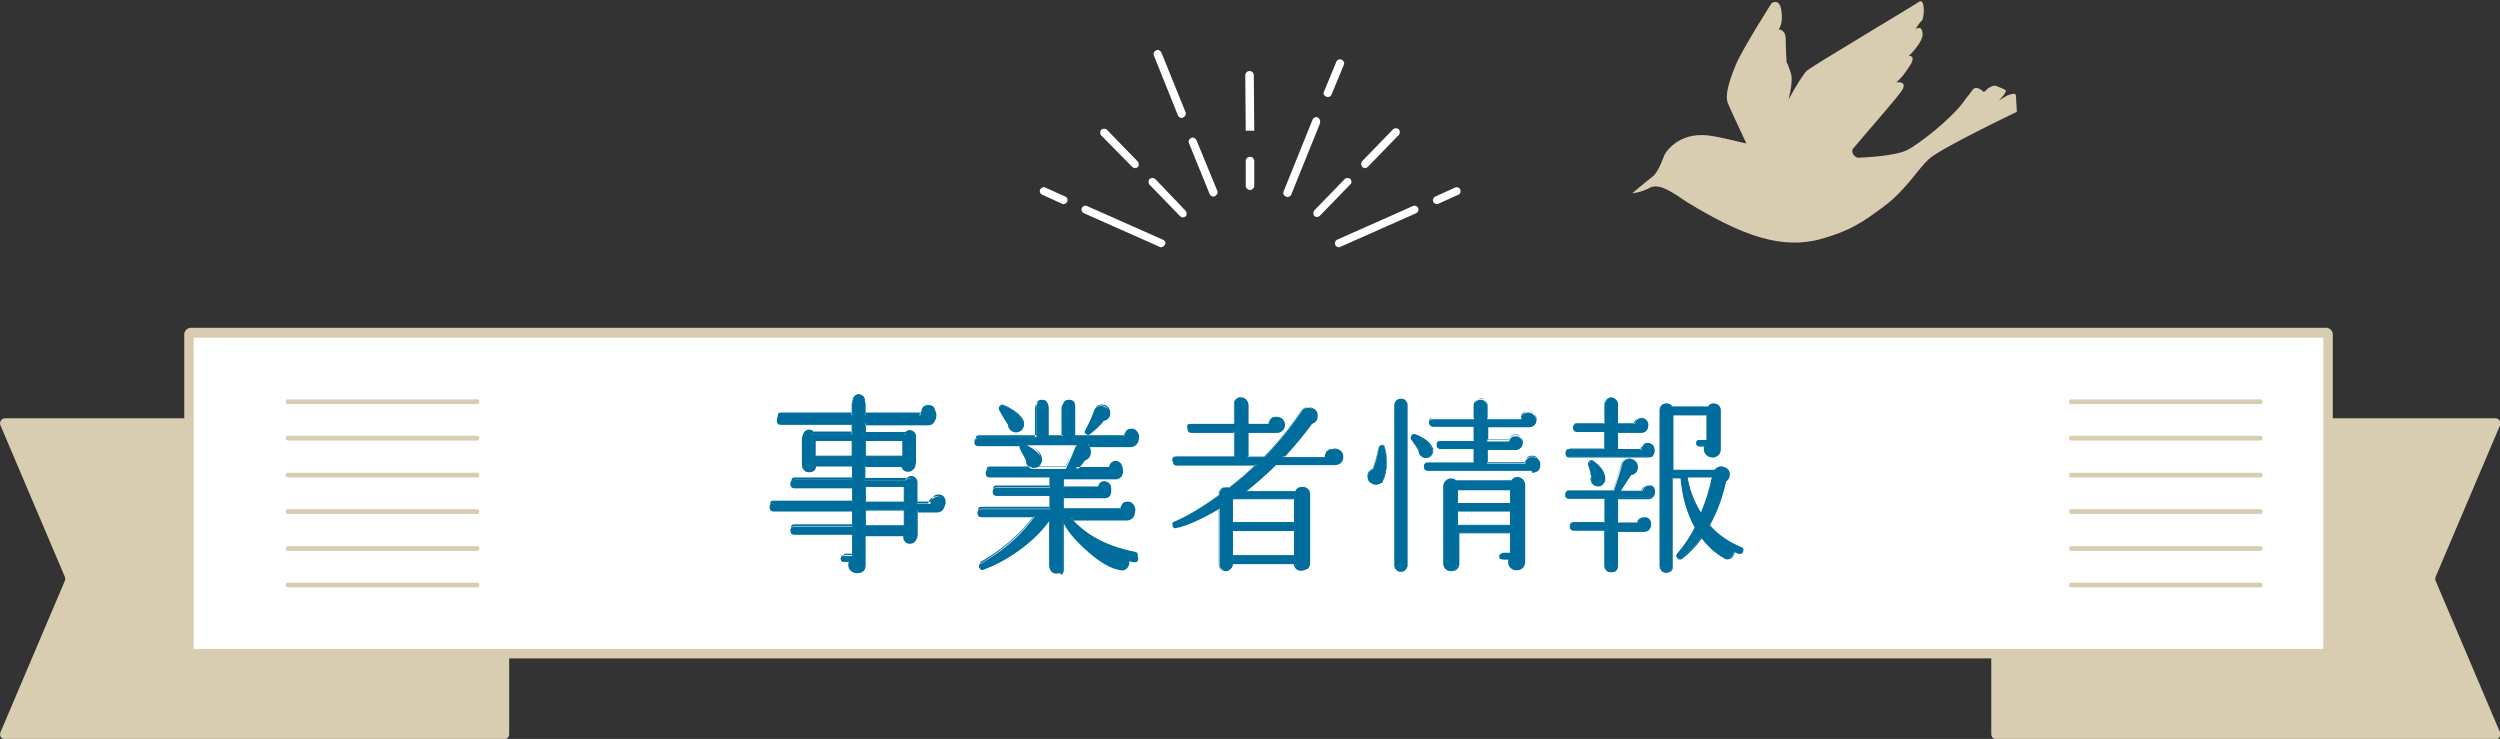 <?xml version="1.0" encoding="utf-8"?>
<!-- Generator: Adobe Illustrator 27.7.0, SVG Export Plug-In . SVG Version: 6.00 Build 0)  -->
<svg version="1.1" id="レイヤー_1" xmlns="http://www.w3.org/2000/svg" xmlns:xlink="http://www.w3.org/1999/xlink" x="0px"
	 y="0px" viewBox="0 0 527.8 156" style="enable-background:new 0 0 527.8 156;" xml:space="preserve">
<rect x="0" y="0" width="527.8" height="156" fill="#333333" stroke="none"/>
<style type="text/css">
	.st0{fill:#FFFFFF;}
	.st1{fill:#D9CDB1;}
	.st2{enable-background:new    ;}
	.st3{fill:#006D9C;}
</style>
<g>
	<g>
		<path class="st0" d="M245.5,50.6l-16-7.1c-0.4-0.2-0.9,0-1.1,0.4c-0.2,0.4,0,0.9,0.4,1.1l16,7.1c0.1,0.1,0.2,0.1,0.3,0.1
			c0.3,0,0.6-0.2,0.8-0.5C246.2,51.3,246,50.8,245.5,50.6z"/>
		<path class="st0" d="M224.9,41.5l-4.2-1.9c-0.4-0.2-0.9,0-1.1,0.4c-0.2,0.4,0,0.9,0.4,1.1l4.2,1.9c0.1,0.1,0.2,0.1,0.3,0.1
			c0.3,0,0.6-0.2,0.8-0.5C225.5,42.2,225.3,41.6,224.9,41.5z"/>
		<path class="st0" d="M243.9,37.8c-0.3-0.3-0.9-0.3-1.2,0c-0.3,0.3-0.3,0.9,0,1.2l6.4,6.6c0.2,0.2,0.4,0.3,0.6,0.3
			c0.2,0,0.4-0.1,0.6-0.2c0.3-0.3,0.3-0.9,0-1.2L243.9,37.8z"/>
		<path class="st0" d="M239,35.2c0.2,0.2,0.4,0.3,0.6,0.3c0.2,0,0.4-0.1,0.6-0.2c0.3-0.3,0.3-0.9,0-1.2l-6.5-6.7
			c-0.3-0.3-0.9-0.3-1.2,0c-0.3,0.3-0.3,0.9,0,1.2L239,35.2z"/>
		<path class="st0" d="M298.3,43.5l-16,7.1c-0.4,0.2-0.6,0.7-0.4,1.1c0.1,0.3,0.5,0.5,0.8,0.5c0.1,0,0.2,0,0.3-0.1l16-7.1
			c0.4-0.2,0.6-0.7,0.4-1.1C299.2,43.5,298.7,43.3,298.3,43.5z"/>
		<path class="st0" d="M308.3,40c-0.2-0.4-0.7-0.6-1.1-0.4l-4.2,1.9c-0.4,0.2-0.6,0.7-0.4,1.1c0.1,0.3,0.5,0.5,0.8,0.5
			c0.1,0,0.2,0,0.3-0.1l4.2-1.9C308.3,41,308.4,40.5,308.3,40z"/>
		<path class="st0" d="M285.1,37.8c-0.3-0.3-0.9-0.3-1.2,0l-6.4,6.6c-0.3,0.3-0.3,0.9,0,1.2c0.2,0.2,0.4,0.2,0.6,0.2
			c0.2,0,0.4-0.1,0.6-0.3l6.4-6.6C285.4,38.7,285.4,38.1,285.1,37.8z"/>
		<path class="st0" d="M288.2,35.5c0.2,0,0.4-0.1,0.6-0.3l6.5-6.7c0.3-0.3,0.3-0.9,0-1.2c-0.3-0.3-0.9-0.3-1.2,0l-6.5,6.7
			c-0.3,0.3-0.3,0.9,0,1.2C287.7,35.4,288,35.5,288.2,35.5z"/>
		<path class="st0" d="M278.2,24.8c-0.4-0.2-0.9,0-1.1,0.5l-6.1,15.1c-0.2,0.4,0,0.9,0.5,1.1c0.1,0,0.2,0.1,0.3,0.1
			c0.3,0,0.7-0.2,0.8-0.5l6.1-15.1C278.8,25.5,278.6,25,278.2,24.8z"/>
		<path class="st0" d="M280,20.4c0.1,0,0.2,0.1,0.3,0.1c0.3,0,0.7-0.2,0.8-0.5l2.6-6.3c0.2-0.4,0-0.9-0.5-1.1
			c-0.4-0.2-0.9,0-1.1,0.5l-2.6,6.3C279.3,19.7,279.5,20.2,280,20.4z"/>
		<path class="st0" d="M252.6,29.6c-0.2-0.4-0.7-0.7-1.1-0.5c-0.4,0.2-0.7,0.7-0.5,1.1l4.4,10.8c0.1,0.3,0.5,0.5,0.8,0.5
			c0.1,0,0.2,0,0.3-0.1c0.4-0.2,0.7-0.7,0.5-1.1L252.6,29.6z"/>
		<path class="st0" d="M248.7,24.4c0.1,0.3,0.5,0.5,0.8,0.5c0.1,0,0.2,0,0.3-0.1c0.4-0.2,0.7-0.7,0.5-1.1l-5.1-12.6
			c-0.2-0.4-0.7-0.7-1.1-0.5c-0.4,0.2-0.7,0.7-0.5,1.1L248.7,24.4z"/>
		<path class="st0" d="M263.9,33.1C263.9,33.1,263.9,33.1,263.9,33.1c-0.5,0-0.9,0.4-0.9,0.9l0,5.2c0,0.5,0.4,0.9,0.9,0.9
			c0,0,0,0,0,0c0.5,0,0.9-0.4,0.9-0.9l0-5.2C264.8,33.5,264.4,33.1,263.9,33.1z"/>
		<polygon class="st0" points="263.9,27.6 263.9,27.6 263.9,27.6 		"/>
		<path class="st0" d="M263.9,27.6l0.9,0c0,0-0.1-11.6-0.1-11.7c0-0.5-0.4-0.9-0.9-0.9c0,0,0,0,0,0c-0.5,0-0.9,0.4-0.9,0.9
			c0,0,0.1,11.7,0.1,11.7L263.9,27.6L263.9,27.6z"/>
	</g>
	<g>
		<g>
			<g>
				<path class="st1" d="M106.3,88.3H1.1c-0.8,0-1.3,0.8-1,1.5l13.6,32c0.1,0.3,0.1,0.6,0,0.8l-13.6,32c-0.3,0.7,0.2,1.5,1,1.5
					h105.3c0.6,0,1.1-0.5,1.1-1.1V89.4C107.4,88.8,106.9,88.3,106.3,88.3z"/>
			</g>
			<g>
				<path class="st1" d="M421.5,88.3h105.3c0.8,0,1.3,0.8,1,1.5l-13.6,32c-0.1,0.3-0.1,0.6,0,0.8l13.6,32c0.3,0.7-0.2,1.5-1,1.5
					H421.5c-0.6,0-1.1-0.5-1.1-1.1V89.4C420.4,88.8,420.9,88.3,421.5,88.3z"/>
			</g>
			<g>
				<path class="st0" d="M491.1,70.3H40.3c-0.2,0-0.4,0.2-0.4,0.4v67c0,0.2,0.2,0.4,0.4,0.4h450.8c0.2,0,0.4-0.2,0.4-0.4v-67
					C491.5,70.5,491.3,70.3,491.1,70.3z"/>
				<path class="st1" d="M491.1,139H40.3c-0.7,0-1.4-0.6-1.4-1.4v-67c0-0.7,0.6-1.4,1.4-1.4h450.8c0.7,0,1.4,0.6,1.4,1.4v67
					C492.5,138.4,491.9,139,491.1,139z M40.9,137h449.6V71.3H40.9V137z"/>
			</g>
			<g>
				<path class="st1" d="M100.8,85.3H60.8c-0.3,0-0.5-0.2-0.5-0.5s0.2-0.5,0.5-0.5h39.9c0.3,0,0.5,0.2,0.5,0.5S101,85.3,100.8,85.3z
					"/>
				<path class="st1" d="M100.8,93H60.8c-0.3,0-0.5-0.2-0.5-0.5s0.2-0.5,0.5-0.5h39.9c0.3,0,0.5,0.2,0.5,0.5S101,93,100.8,93z"/>
				<path class="st1" d="M100.8,100.8H60.8c-0.3,0-0.5-0.2-0.5-0.5s0.2-0.5,0.5-0.5h39.9c0.3,0,0.5,0.2,0.5,0.5
					S101,100.8,100.8,100.8z"/>
				<path class="st1" d="M100.8,108.5H60.8c-0.3,0-0.5-0.2-0.5-0.5s0.2-0.5,0.5-0.5h39.9c0.3,0,0.5,0.2,0.5,0.5
					S101,108.5,100.8,108.5z"/>
				<path class="st1" d="M100.8,116.3H60.8c-0.3,0-0.5-0.2-0.5-0.5s0.2-0.5,0.5-0.5h39.9c0.3,0,0.5,0.2,0.5,0.5
					S101,116.3,100.8,116.3z"/>
				<path class="st1" d="M100.8,124H60.8c-0.3,0-0.5-0.2-0.5-0.5s0.2-0.5,0.5-0.5h39.9c0.3,0,0.5,0.2,0.5,0.5S101,124,100.8,124z"/>
			</g>
			<g>
				<path class="st1" d="M477.2,85.3h-39.9c-0.3,0-0.5-0.2-0.5-0.5s0.2-0.5,0.5-0.5h39.9c0.3,0,0.5,0.2,0.5,0.5
					S477.5,85.3,477.2,85.3z"/>
				<path class="st1" d="M477.2,93h-39.9c-0.3,0-0.5-0.2-0.5-0.5s0.2-0.5,0.5-0.5h39.9c0.3,0,0.5,0.2,0.5,0.5S477.5,93,477.2,93z"/>
				<path class="st1" d="M477.2,100.8h-39.9c-0.3,0-0.5-0.2-0.5-0.5s0.2-0.5,0.5-0.5h39.9c0.3,0,0.5,0.2,0.5,0.5
					S477.5,100.8,477.2,100.8z"/>
				<path class="st1" d="M477.2,108.5h-39.9c-0.3,0-0.5-0.2-0.5-0.5s0.2-0.5,0.5-0.5h39.9c0.3,0,0.5,0.2,0.5,0.5
					S477.5,108.5,477.2,108.5z"/>
				<path class="st1" d="M477.2,116.3h-39.9c-0.3,0-0.5-0.2-0.5-0.5s0.2-0.5,0.5-0.5h39.9c0.3,0,0.5,0.2,0.5,0.5
					S477.5,116.3,477.2,116.3z"/>
				<path class="st1" d="M477.2,124h-39.9c-0.3,0-0.5-0.2-0.5-0.5s0.2-0.5,0.5-0.5h39.9c0.3,0,0.5,0.2,0.5,0.5S477.5,124,477.2,124z
					"/>
			</g>
		</g>
		<g class="st2">
			<g>
				<path class="st3" d="M199.6,106.1c0,0.9-0.5,1.5-1.4,1.6H198h-4.3v5.3c0,0.4-0.1,0.7-0.4,1c-0.3,0.3-0.6,0.4-1,0.4
					c-0.4,0-0.7-0.1-1-0.4c-0.3-0.3-0.4-0.6-0.4-1v-0.3h-8.2v6.7c-0.1,1-0.7,1.6-1.8,1.6c-0.5,0-0.9-0.2-1.2-0.5
					c-0.3-0.3-0.5-0.7-0.5-1.2c0-0.2,0-0.5,0.1-0.7h-1.2c-0.4,0-0.6-0.2-0.6-0.6c0-0.4,0.2-0.6,0.6-0.6h1.8v-4.6h-12.2
					c-0.6,0-0.8-0.3-0.8-0.8s0.3-0.8,0.8-0.8h12.2v-3.4h-16.6c-0.6,0-0.8-0.3-0.8-0.8c0-0.6,0.3-0.8,0.8-0.8h16.6v-3.3h-12.2
					c-0.6,0-0.8-0.3-0.8-0.8c0-0.6,0.3-0.8,0.8-0.8h12.2v-3h-7.8c-0.1,0.8-0.5,1.2-1.4,1.2c-0.4,0-0.7-0.1-1-0.4
					c-0.3-0.3-0.4-0.6-0.4-0.9v-5.5c0-0.4,0.1-0.7,0.4-1c0.3-0.3,0.6-0.4,1-0.4c0.4,0,0.7,0.1,1,0.4h8.2v-2.4h-15
					c-0.6,0-0.8-0.3-0.8-0.8c0-0.6,0.3-0.8,0.8-0.8h15v-2.5c0-0.4,0.1-0.7,0.4-1c0.3-0.3,0.6-0.4,1-0.4c0.4,0,0.7,0.1,1,0.4
					c0.3,0.3,0.4,0.6,0.4,1v2.5h11.6c0-0.5,0.2-0.9,0.5-1.2c0.3-0.3,0.7-0.5,1.2-0.5c0.5,0,0.9,0.2,1.2,0.5c0.3,0.3,0.5,0.7,0.5,1.2
					c0,0.5-0.2,0.8-0.5,1.2c-0.3,0.3-0.7,0.5-1.2,0.5h-13.3v2.4h8.2c0.3-0.3,0.6-0.4,1-0.4c0.4,0,0.7,0.1,1,0.4
					c0.3,0.3,0.4,0.6,0.4,0.9v5.3c0,0.4-0.1,0.7-0.4,1c-0.3,0.3-0.6,0.4-1,0.4c-0.7,0-1.1-0.3-1.3-1h-8v3h8.6c0.3-0.3,0.6-0.4,1-0.4
					c0.4,0,0.7,0.1,1,0.4c0.3,0.3,0.4,0.6,0.4,1v4h2.8c0-0.4,0.2-0.8,0.5-1.1c0.3-0.3,0.7-0.4,1.1-0.4c0.5,0,0.8,0.2,1.1,0.5
					C199.4,105.2,199.6,105.6,199.6,106.1z M179.9,96.3v-3.3h-7.8v3.3H179.9z M190.6,96.3v-3.3h-7.9v3.3H190.6z M190.9,106v-3.3
					h-8.2v3.3H190.9z M190.9,111v-3.4h-8.2v3.4H190.9z"/>
				<path class="st3" d="M180.9,121c-0.5,0-0.9-0.2-1.3-0.5c-0.4-0.4-0.5-0.8-0.5-1.3c0-0.2,0-0.4,0.1-0.6h-1
					c-0.5,0-0.7-0.3-0.7-0.7s0.3-0.7,0.7-0.7h1.7v-4.3h-12.1c-0.6,0-0.9-0.3-0.9-0.9s0.3-0.9,0.9-0.9h12.1v-3.1h-16.5
					c-0.6,0-0.9-0.3-0.9-0.9s0.3-0.9,0.9-0.9h16.5v-3.1h-12.1c-0.6,0-0.9-0.3-0.9-0.9s0.3-0.9,0.9-0.9h12.1v-2.8h-7.6
					c-0.1,0.8-0.6,1.2-1.5,1.2c-0.4,0-0.8-0.1-1-0.4c-0.3-0.3-0.4-0.6-0.4-1v-5.5c0-0.4,0.1-0.8,0.4-1c0.3-0.3,0.6-0.4,1-0.4
					c0.4,0,0.8,0.1,1,0.4h8v-2.1h-14.9c-0.6,0-0.9-0.3-0.9-0.9s0.3-0.9,0.9-0.9h14.9v-2.4c0-0.4,0.1-0.8,0.4-1.1
					c0.3-0.3,0.6-0.4,1-0.4c0.4,0,0.8,0.1,1.1,0.4c0.3,0.3,0.4,0.6,0.4,1.1v2.4h11.4c0-0.5,0.2-0.9,0.5-1.2c0.3-0.3,0.8-0.5,1.2-0.5
					c0.5,0,0.9,0.2,1.3,0.5c0.3,0.3,0.5,0.8,0.5,1.3c0,0.5-0.2,0.9-0.5,1.3c-0.3,0.4-0.8,0.5-1.3,0.5h-13.2v2.1h8.1
					c0.3-0.3,0.6-0.4,1-0.4c0.4,0,0.7,0.1,1,0.4c0.3,0.3,0.4,0.6,0.4,1v5.3c0,0.4-0.1,0.8-0.4,1c-0.3,0.3-0.6,0.4-1,0.4
					c-0.7,0-1.1-0.3-1.4-1h-7.8v2.8h8.5c0.3-0.3,0.6-0.4,1-0.4c0.4,0,0.7,0.1,1,0.4c0.3,0.3,0.4,0.6,0.4,1v3.9h2.6
					c0-0.4,0.2-0.8,0.5-1c0.3-0.3,0.7-0.5,1.2-0.5c0.5,0,0.9,0.2,1.2,0.5c0.3,0.3,0.5,0.7,0.5,1.2c0,1-0.5,1.6-1.5,1.7l-0.2,0h-4.2
					v5.2c0,0.4-0.1,0.8-0.4,1c-0.3,0.3-0.6,0.4-1,0.4c-0.4,0-0.8-0.1-1-0.4c-0.3-0.3-0.4-0.6-0.4-1v-0.2h-8v6.6
					C182.6,120.5,182,121,180.9,121z M178.2,117.4c-0.4,0-0.5,0.2-0.5,0.5s0.2,0.5,0.5,0.5h1.3l-0.1,0.1c-0.1,0.2-0.1,0.4-0.1,0.6
					c0,0.5,0.2,0.8,0.5,1.1c0.3,0.3,0.7,0.5,1.1,0.5c1,0,1.5-0.5,1.7-1.5l0-6.8h8.5v0.4c0,0.3,0.1,0.6,0.4,0.9
					c0.2,0.2,0.5,0.4,0.9,0.4c0.3,0,0.6-0.1,0.9-0.4c0.2-0.2,0.4-0.5,0.4-0.9v-5.4h4.6c0.9-0.1,1.3-0.6,1.3-1.5
					c0-0.4-0.1-0.8-0.4-1.1c-0.3-0.3-0.6-0.4-1.1-0.4c-0.4,0-0.7,0.1-1,0.4c-0.3,0.3-0.4,0.6-0.4,1v0.1h-3v-4.1
					c0-0.3-0.1-0.6-0.4-0.9s-0.5-0.4-0.9-0.4c-0.3,0-0.6,0.1-0.9,0.4l0,0h-8.8v-3.2h8.2l0,0.1c0.2,0.6,0.6,0.9,1.2,0.9
					c0.3,0,0.6-0.1,0.9-0.4c0.2-0.2,0.4-0.5,0.4-0.9v-5.3c0-0.3-0.1-0.6-0.4-0.9c-0.2-0.2-0.5-0.4-0.9-0.4c-0.4,0-0.7,0.1-0.9,0.4
					l0,0h-8.4v-2.6H196c0.5,0,0.8-0.2,1.1-0.5c0.3-0.3,0.4-0.7,0.4-1.1c0-0.4-0.2-0.8-0.4-1.1c-0.3-0.3-0.7-0.4-1.1-0.4
					c-0.4,0-0.8,0.1-1.1,0.4c-0.3,0.3-0.4,0.7-0.4,1.1v0.1h-11.9v-2.6c0-0.4-0.1-0.7-0.4-0.9c-0.2-0.2-0.5-0.4-0.9-0.4
					c-0.3,0-0.6,0.1-0.9,0.4c-0.2,0.2-0.4,0.5-0.4,0.9v2.6h-15.1c-0.5,0-0.7,0.2-0.7,0.7s0.2,0.7,0.7,0.7H180v2.6h-8.3l0,0
					c-0.2-0.3-0.5-0.4-0.9-0.4c-0.3,0-0.6,0.1-0.9,0.4c-0.2,0.2-0.4,0.5-0.4,0.9v5.5c0,0.3,0.1,0.6,0.4,0.9c0.2,0.2,0.5,0.4,0.9,0.4
					c0.8,0,1.2-0.4,1.3-1.1l0-0.1h8v3.2h-12.3c-0.5,0-0.7,0.2-0.7,0.7s0.2,0.7,0.7,0.7H180v3.5h-16.7c-0.5,0-0.7,0.2-0.7,0.7
					s0.2,0.7,0.7,0.7H180v3.6h-12.3c-0.5,0-0.7,0.2-0.7,0.7s0.2,0.7,0.7,0.7H180v4.8H178.2z M191,111.1h-8.5v-3.6h8.5V111.1z
					 M182.8,110.9h8v-3.1h-8V110.9z M191,106.1h-8.5v-3.5h8.5V106.1z M182.8,105.9h8v-3.1h-8V105.9z M190.7,96.4h-8.1v-3.5h8.1V96.4
					z M182.8,96.2h7.7v-3.1h-7.7V96.2z M180,96.4h-8v-3.5h8V96.4z M172.2,96.2h7.6v-3.1h-7.6V96.2z"/>
			</g>
			<g>
				<path class="st3" d="M240.5,92.2c0,0.4-0.2,0.8-0.5,1.1c-0.3,0.3-0.7,0.5-1.1,0.5l-0.1,0h-9.1c0.3,0.3,0.5,0.7,0.5,1.2
					c0,0.8-0.4,1.3-1.2,1.6c-0.5,0.8-1.2,1.6-1.9,2.3h7c0.1-0.9,0.6-1.3,1.5-1.3c0.4,0,0.7,0.1,1,0.4c0.3,0.3,0.4,0.6,0.4,1
					s-0.1,0.7-0.4,1c-0.3,0.3-0.6,0.4-1,0.4h-11.1v2.4h7.3c0.2-0.7,0.6-1.1,1.4-1.1c0.4,0,0.7,0.1,1,0.4c0.3,0.3,0.4,0.6,0.4,1
					c0,0.8-0.4,1.3-1.2,1.4c-0.1,0-0.2,0-0.2,0h-8.6v2.9h12c0.1-1,0.6-1.4,1.5-1.4c0.4,0,0.8,0.2,1.1,0.5c0.3,0.3,0.5,0.7,0.5,1.1
					c0,0.5-0.2,0.8-0.5,1.1c-0.3,0.3-0.7,0.4-1.2,0.4h-12.1c3.1,3.8,7.7,6.3,13.8,7.5c0.4,0.1,0.6,0.3,0.5,0.7
					c-0.1,0.4-0.3,0.6-0.8,0.5c-0.3-0.1-0.7-0.1-1.2-0.2c0.1,0.2,0.1,0.5,0.1,0.7c-0.1,0.4-0.2,0.7-0.6,1c-0.3,0.2-0.7,0.3-1.1,0.3
					c-2-0.3-4.3-1.5-6.9-3.8c-2.4-2.1-4.2-4.2-5.3-6.2v10.1c0,0.4-0.1,0.7-0.4,1s-0.6,0.4-1,0.4c-0.4,0-0.7-0.1-1-0.4
					s-0.4-0.6-0.4-1v-9.9c-1.9,2.7-4.4,5-7.4,7c-2.2,1.5-4.4,2.6-6.5,3.4c-0.4,0.2-0.7,0.1-0.9-0.3c-0.2-0.4-0.1-0.7,0.3-0.9
					c1.1-0.6,2.4-1.5,4-2.6c3-2.2,5.4-4.7,7.3-7.3h-11.2c-0.6,0-0.8-0.3-0.8-0.8c0-0.6,0.3-0.8,0.8-0.8h14.4v-2.9h-11.2
					c-0.6,0-0.8-0.3-0.8-0.8c0-0.6,0.3-0.8,0.8-0.8h11.2v-2.4H209c-0.6,0-0.8-0.3-0.8-0.8c0-0.6,0.3-0.8,0.8-0.8h16
					c1.1-2.2,1.7-3.7,2-4.5c0.1-0.2,0.2-0.4,0.4-0.5h-10.6c2.1,1.1,3.1,2.2,3.1,3.3c0,0.4-0.2,0.8-0.5,1.1c-0.3,0.3-0.7,0.4-1.1,0.4
					c-0.4,0-0.8-0.2-1.1-0.5c-0.3-0.3-0.4-0.7-0.4-1.1c0-0.1,0-0.1,0-0.2c-0.5-0.9-0.9-1.6-1.2-2.3c-0.1-0.2-0.2-0.4-0.1-0.6
					c0-0.1,0.1-0.1,0.1-0.2h-8.8c-0.6,0-0.8-0.3-0.8-0.8s0.3-0.8,0.8-0.8h12v-6.2c0-0.9,0.4-1.3,1.3-1.3s1.3,0.4,1.3,1.3V92h3v-6.2
					c0-0.9,0.4-1.3,1.3-1.3s1.3,0.4,1.3,1.3V92h10.4c0.1-0.9,0.6-1.4,1.5-1.4c0.4,0,0.8,0.2,1.1,0.5
					C240.3,91.4,240.5,91.7,240.5,92.2z M216.1,89.7c0,0.4-0.2,0.8-0.5,1.1c-0.3,0.3-0.7,0.4-1.1,0.4c-0.4,0-0.8-0.2-1.1-0.5
					S213,90,213,89.6c-0.6-0.9-1.2-1.9-1.8-3c-0.1-0.2-0.2-0.3-0.1-0.6c0.1-0.4,0.4-0.5,0.8-0.4c0.6,0.2,1.3,0.6,2,1.1
					c1.2,0.8,1.9,1.7,2.2,2.6C216.1,89.4,216.1,89.6,216.1,89.7z M234.3,87.2c0,0.9-0.4,1.4-1.2,1.6l-0.2,0
					c-0.7,0.9-1.6,1.8-2.8,2.8c-0.2,0.2-0.4,0.2-0.7,0.1c-0.4-0.2-0.5-0.5-0.3-0.8c0.8-1.4,1.4-2.8,1.9-4.2c0.3-0.7,0.8-1,1.5-1
					c0.5,0,0.8,0.2,1.2,0.5C234.1,86.3,234.3,86.7,234.3,87.2z"/>
				<path class="st3" d="M223.1,121c-0.4,0-0.8-0.2-1.1-0.5c-0.3-0.3-0.5-0.7-0.5-1.1V110c-1.9,2.6-4.3,4.8-7.2,6.8
					c-2.2,1.5-4.4,2.6-6.5,3.4c-0.4,0.2-0.8,0.1-1-0.3c-0.2-0.4-0.1-0.8,0.3-1c1.1-0.6,2.4-1.5,3.9-2.6c2.9-2.2,5.3-4.6,7.2-7.1
					h-10.9c-0.6,0-0.9-0.3-0.9-0.9s0.3-0.9,0.9-0.9h14.3v-2.7h-11.1c-0.6,0-0.9-0.3-0.9-0.9s0.3-0.9,0.9-0.9h11.1v-2.1H209
					c-0.6,0-0.9-0.3-0.9-0.9s0.3-0.9,0.9-0.9h9c-0.4-0.1-0.7-0.2-0.9-0.5c-0.3-0.3-0.5-0.7-0.5-1.2v-0.1c-0.4-0.9-0.9-1.6-1.2-2.3
					c-0.1-0.2-0.2-0.4-0.1-0.7l0,0h-8.7c-0.6,0-0.9-0.3-0.9-0.9s0.3-0.9,0.9-0.9h11.9v-6.1c0-0.9,0.5-1.4,1.4-1.4s1.4,0.5,1.4,1.4
					v6.1h2.8v-6.1c0-0.9,0.5-1.4,1.4-1.4s1.4,0.5,1.4,1.4v6.1h10.2c0.1-0.9,0.7-1.4,1.6-1.4c0.5,0,0.8,0.2,1.2,0.5
					c0.3,0.3,0.5,0.7,0.5,1.2c0,0.5-0.2,0.9-0.5,1.2c-0.3,0.3-0.7,0.5-1.2,0.5l0,0l-0.1,0H230c0.2,0.3,0.3,0.7,0.3,1.1
					c0,0.8-0.4,1.4-1.2,1.7c-0.5,0.7-1.1,1.4-1.7,2.1h6.6c0.2-0.8,0.7-1.3,1.6-1.3c0.4,0,0.8,0.2,1.1,0.5c0.3,0.3,0.4,0.7,0.4,1.1
					c0,0.4-0.2,0.8-0.4,1.1c-0.3,0.3-0.7,0.5-1.1,0.5h-11v2.1h7.1c0.2-0.7,0.7-1.1,1.4-1.1c0.4,0,0.8,0.1,1.1,0.4
					c0.3,0.3,0.4,0.6,0.4,1.1c0,0.9-0.4,1.4-1.3,1.5c-0.1,0-0.2,0-0.3,0h-8.5v2.7h11.8c0.1-1,0.7-1.4,1.6-1.4c0.5,0,0.9,0.2,1.2,0.5
					s0.5,0.7,0.5,1.2c0,0.5-0.2,0.9-0.5,1.2c-0.3,0.3-0.8,0.5-1.2,0.5h-11.8c3.1,3.7,7.7,6.1,13.6,7.3c0.2,0,0.4,0.1,0.5,0.3
					c0.1,0.1,0.1,0.3,0.1,0.6c-0.1,0.5-0.4,0.7-0.9,0.6c-0.3,0-0.6-0.1-1-0.2c0,0.2,0.1,0.4,0,0.6c-0.1,0.4-0.3,0.8-0.6,1
					c-0.4,0.3-0.7,0.4-1.2,0.3c-2-0.3-4.3-1.6-6.9-3.9c-2.3-2-4-3.9-5.1-5.9v9.7c0,0.4-0.2,0.8-0.5,1.1
					C223.9,120.9,223.5,121,223.1,121z M221.8,109.3v10.2c0,0.3,0.1,0.6,0.4,0.9c0.3,0.3,0.6,0.4,0.9,0.4c0.4,0,0.7-0.1,0.9-0.4
					c0.3-0.3,0.4-0.6,0.4-0.9V109l0.2,0.4c1.1,2,2.9,4.1,5.3,6.2c2.6,2.3,4.9,3.6,6.8,3.8c0.4,0,0.7,0,1-0.3
					c0.3-0.2,0.5-0.5,0.5-0.9c0-0.2,0-0.5-0.1-0.7l-0.1-0.2l0.2,0c0.4,0.1,0.9,0.2,1.2,0.2c0.4,0.1,0.6-0.1,0.6-0.4
					c0-0.2,0-0.3,0-0.4c-0.1-0.1-0.2-0.2-0.4-0.2c-6.1-1.2-10.7-3.7-13.9-7.6l-0.1-0.2H238c0.4,0,0.8-0.1,1.1-0.4
					c0.3-0.3,0.4-0.6,0.4-1c0-0.4-0.1-0.7-0.4-1s-0.6-0.4-1-0.4c-0.9,0-1.3,0.4-1.4,1.3l0,0.1h-12.2v-3.1h8.7c0.1,0,0.1,0,0.2,0
					c0.8-0.1,1.1-0.5,1.1-1.3c0-0.4-0.1-0.7-0.4-0.9c-0.2-0.2-0.6-0.4-0.9-0.4c-0.7,0-1.1,0.3-1.3,1l0,0.1h-7.5v-2.6h11.2
					c0.4,0,0.7-0.1,0.9-0.4c0.3-0.3,0.4-0.6,0.4-1c0-0.4-0.1-0.7-0.4-1c-0.3-0.3-0.6-0.4-0.9-0.4c-0.8,0-1.2,0.4-1.4,1.2l0,0.1h-7.4
					l0.2-0.2c0.7-0.7,1.4-1.4,1.9-2.3l0,0l0,0c0.7-0.2,1.1-0.7,1.1-1.5c0-0.4-0.1-0.8-0.4-1.1l-0.2-0.2l9.4,0l0.1,0
					c0.4,0,0.7-0.1,1-0.4c0.3-0.3,0.4-0.6,0.4-1c0-0.4-0.1-0.7-0.4-1c-0.3-0.3-0.6-0.4-1-0.4c-0.9,0-1.3,0.4-1.4,1.3l0,0.1h-10.6
					v-6.3c0-0.8-0.4-1.2-1.2-1.2s-1.2,0.4-1.2,1.2v6.3h-3.3v-6.3c0-0.8-0.4-1.2-1.2-1.2s-1.2,0.4-1.2,1.2v6.3h-12.1
					c-0.5,0-0.7,0.2-0.7,0.7s0.2,0.7,0.7,0.7h9l-0.2,0.3c0,0.2,0,0.3,0.1,0.5c0.4,0.6,0.8,1.4,1.2,2.3l0,0v0.2c0,0.4,0.1,0.7,0.4,1
					c0.3,0.3,0.6,0.4,1,0.4c0.4,0,0.7-0.1,1-0.4c0.3-0.3,0.4-0.6,0.4-1c0-1.1-1-2.1-3-3.2l-0.4-0.2h11.3l-0.2,0.2
					c-0.1,0.1-0.3,0.3-0.3,0.5c-0.2,0.8-0.9,2.3-2,4.5l0,0.1H209c-0.5,0-0.7,0.2-0.7,0.7s0.2,0.7,0.7,0.7h12.7v2.6h-11.3
					c-0.5,0-0.7,0.2-0.7,0.7s0.2,0.7,0.7,0.7h11.3v3.1h-14.5c-0.5,0-0.7,0.2-0.7,0.7s0.2,0.7,0.7,0.7h11.4l-0.1,0.2
					c-1.9,2.6-4.4,5.1-7.3,7.3c-1.5,1.1-2.9,2-4,2.6c-0.3,0.2-0.4,0.4-0.2,0.7c0.2,0.3,0.4,0.4,0.7,0.2c2.1-0.7,4.3-1.9,6.5-3.4
					c3-2,5.4-4.3,7.3-7L221.8,109.3z M218.5,98.6h6.5c1-2.2,1.7-3.6,1.9-4.4c0.1-0.1,0.1-0.3,0.2-0.4h-9.9c1.9,1,2.8,2.1,2.8,3.2
					c0,0.5-0.2,0.8-0.5,1.2C219.2,98.4,218.9,98.5,218.5,98.6z M229.8,91.8c-0.1,0-0.2,0-0.3-0.1c-0.2-0.1-0.4-0.2-0.4-0.4
					c-0.1-0.2,0-0.4,0.1-0.6c0.8-1.4,1.4-2.8,1.9-4.2c0.3-0.7,0.8-1.1,1.6-1.1c0.5,0,0.9,0.2,1.2,0.5s0.5,0.8,0.5,1.2
					c0,0.9-0.4,1.5-1.2,1.7l-0.1,0c-0.7,0.9-1.6,1.8-2.8,2.7C230.1,91.7,230,91.8,229.8,91.8z M232.6,85.6c-0.7,0-1.2,0.3-1.4,1
					c-0.5,1.4-1.2,2.8-1.9,4.2c-0.1,0.2-0.1,0.3-0.1,0.4c0,0.1,0.2,0.2,0.3,0.3c0.2,0.1,0.4,0.1,0.6-0.1c1.1-1,2.1-1.9,2.7-2.7l0,0
					l0.2,0c0.7-0.2,1.1-0.7,1.1-1.5c0-0.4-0.1-0.8-0.4-1.1S233.1,85.6,232.6,85.6z M214.5,91.3c-0.5,0-0.8-0.2-1.2-0.5
					c-0.3-0.3-0.5-0.7-0.5-1.1c-0.6-0.9-1.2-1.9-1.8-3c-0.1-0.2-0.2-0.4-0.1-0.7c0.1-0.2,0.2-0.4,0.4-0.5c0.2-0.1,0.4-0.1,0.6,0
					c0.6,0.2,1.3,0.6,2.1,1.1c1.2,0.8,2,1.7,2.2,2.6c0,0.2,0,0.3,0,0.4c0,0.5-0.2,0.8-0.5,1.2C215.3,91.1,214.9,91.3,214.5,91.3z
					 M211.6,85.7c-0.1,0-0.1,0-0.2,0c-0.1,0.1-0.2,0.2-0.2,0.3c-0.1,0.2,0,0.3,0.1,0.5c0.7,1.1,1.3,2.2,1.8,3.1l0,0v0
					c0,0.4,0.1,0.7,0.4,1c0.3,0.3,0.6,0.4,1,0.4c0.4,0,0.8-0.1,1-0.4c0.3-0.3,0.4-0.6,0.4-1c0-0.1,0-0.2,0-0.4
					c-0.2-0.8-0.9-1.7-2.1-2.5c-0.7-0.5-1.4-0.9-2-1.1C211.7,85.7,211.6,85.7,211.6,85.7z"/>
			</g>
			<g>
				<path class="st3" d="M283.2,96.4c0,1-0.5,1.5-1.6,1.6l-0.2,0h-12.3c-2.1,2.1-4.3,4-6.4,5.7h10.8c0.2-0.6,0.7-0.9,1.3-0.9
					c0.4,0,0.7,0.1,1,0.4s0.4,0.6,0.4,1V119c0,0.4-0.1,0.7-0.4,1s-0.6,0.4-1,0.4c-0.4,0-0.7-0.1-1-0.4s-0.4-0.6-0.4-1v0h-13.1v0
					c0,0.4-0.1,0.7-0.4,1c-0.3,0.3-0.6,0.4-1,0.4c-0.4,0-0.7-0.1-1-0.4c-0.3-0.3-0.4-0.6-0.4-1v-11.7c-3.7,2.2-6.7,3.5-9.2,4
					c-0.3,0.1-0.6,0-0.7-0.4c-0.2-0.4,0-0.7,0.4-0.8c2.6-1.1,5.8-3,9.5-5.6v-0.2c0-0.4,0.1-0.7,0.4-1s0.6-0.4,1-0.4
					c0.2,0,0.4,0,0.6,0.1c2-1.5,4-3.2,5.8-5h-16.9c-0.6,0-0.8-0.3-0.8-0.8c0-0.6,0.3-0.8,0.8-0.8h12.2v-5.3h-9.1
					c-0.6,0-0.8-0.3-0.8-0.8c0-0.6,0.3-0.8,0.8-0.8h9.1v-4.2c0-0.4,0.1-0.7,0.4-1s0.6-0.4,1-0.4c0.4,0,0.7,0.1,1,0.4
					c0.3,0.3,0.4,0.6,0.4,1v4.2h4.5c0-0.4,0.2-0.8,0.5-1.1c0.3-0.3,0.7-0.4,1.1-0.4c0.4,0,0.8,0.2,1.1,0.5c0.3,0.3,0.5,0.7,0.5,1.1
					c0,0.4-0.2,0.8-0.5,1.1c-0.3,0.3-0.7,0.5-1.1,0.5h-6.1v5.3h3.6c2.9-3,5.5-6.2,7.8-9.6l0,0c0.3-0.5,0.8-0.8,1.4-0.8
					c0.5,0,0.9,0.2,1.2,0.5c0.3,0.3,0.5,0.7,0.5,1.2c0,0.8-0.4,1.4-1.2,1.6l-0.1,0c-1.9,2.5-3.9,4.9-5.9,7.1h9
					c0-0.5,0.2-0.9,0.5-1.2c0.3-0.3,0.7-0.5,1.2-0.5c0.5,0,0.8,0.2,1.2,0.5C283,95.5,283.2,95.9,283.2,96.4z M273.3,110.3v-5h-12.9
					l-0.2,0.2v4.8H273.3z M273.3,117.3V112h-13.1v5.3H273.3z"/>
				<path class="st3" d="M274.7,120.5c-0.4,0-0.8-0.1-1.1-0.4c-0.3-0.3-0.4-0.6-0.5-1h-12.9c0,0.4-0.2,0.7-0.4,1
					c-0.3,0.3-0.6,0.5-1,0.5c-0.4,0-0.8-0.2-1.1-0.5c-0.3-0.3-0.4-0.7-0.4-1.1v-11.5c-3.6,2.1-6.6,3.5-9,4c-0.4,0.1-0.7-0.1-0.8-0.4
					c-0.1-0.2-0.1-0.4,0-0.6c0.1-0.2,0.2-0.3,0.5-0.4c2.6-1.1,5.8-3,9.5-5.6v-0.2c0-0.4,0.1-0.8,0.4-1s0.6-0.4,1.1-0.4
					c0.2,0,0.4,0,0.6,0.1c1.9-1.5,3.8-3.1,5.5-4.7h-16.6c-0.6,0-0.9-0.3-0.9-0.9s0.3-0.9,0.9-0.9h12.1v-5.1h-9
					c-0.6,0-0.9-0.3-0.9-0.9s0.3-0.9,0.9-0.9h9v-4.1c0-0.4,0.1-0.8,0.4-1.1s0.6-0.4,1-0.4c0.4,0,0.8,0.1,1.1,0.4
					c0.3,0.3,0.5,0.7,0.5,1.1v4.1h4.3c0-0.4,0.2-0.8,0.5-1.1c0.3-0.3,0.7-0.5,1.2-0.5c0.5,0,0.9,0.2,1.2,0.5
					c0.3,0.3,0.5,0.7,0.5,1.2c0,0.5-0.2,0.9-0.5,1.2c-0.3,0.3-0.7,0.5-1.2,0.5h-6v5.1h3.4c2.9-3,5.5-6.2,7.8-9.6l0.1-0.1
					c0.3-0.5,0.8-0.8,1.5-0.8c0.5,0,0.9,0.2,1.3,0.5c0.4,0.4,0.5,0.8,0.5,1.3c0,0.9-0.4,1.4-1.2,1.7l0,0c-1.8,2.5-3.8,4.8-5.7,6.9
					h8.7c0-0.5,0.2-0.9,0.5-1.2c0.3-0.3,0.8-0.5,1.3-0.5c0.5,0,0.9,0.2,1.3,0.5c0.4,0.3,0.5,0.8,0.5,1.3c0,1-0.6,1.6-1.7,1.7l-0.2,0
					l-12.3,0c-2,2-4.1,3.8-6.2,5.5h10.4c0.3-0.6,0.7-0.9,1.4-0.9c0.4,0,0.8,0.1,1.1,0.4c0.3,0.3,0.5,0.6,0.5,1.1V119
					c0,0.4-0.2,0.8-0.5,1.1C275.5,120.3,275.1,120.5,274.7,120.5z M260.1,118.8h13.3v0.1c0,0.4,0.1,0.7,0.4,0.9
					c0.3,0.2,0.6,0.4,0.9,0.4c0.4,0,0.7-0.1,0.9-0.4c0.3-0.2,0.4-0.5,0.4-0.9v-14.7c0-0.4-0.1-0.7-0.4-0.9c-0.3-0.2-0.6-0.4-0.9-0.4
					c-0.6,0-1,0.3-1.2,0.8l0,0.1h-11.2l0.2-0.2c2.2-1.7,4.3-3.6,6.4-5.7l0,0h12.3l0.2,0c1-0.1,1.5-0.6,1.5-1.5
					c0-0.5-0.2-0.8-0.5-1.1c-0.3-0.3-0.7-0.5-1.1-0.5c-0.5,0-0.8,0.1-1.1,0.4c-0.3,0.3-0.4,0.7-0.4,1.1v0.1h-9.4l0.2-0.2
					c2-2.2,4-4.5,5.9-7.1l0,0l0.1,0c0.7-0.2,1.1-0.7,1.1-1.5c0-0.5-0.2-0.8-0.5-1.1c-0.3-0.3-0.7-0.5-1.1-0.5c-0.6,0-1,0.2-1.3,0.7
					l-0.1,0.1c-2.3,3.4-4.9,6.6-7.8,9.6l0,0h-3.8v-5.5h6.2c0.4,0,0.7-0.2,1-0.4c0.3-0.3,0.4-0.6,0.4-1c0-0.4-0.2-0.8-0.4-1.1
					c-0.3-0.3-0.6-0.4-1-0.4s-0.7,0.1-1,0.4c-0.3,0.3-0.4,0.6-0.5,1l0,0.1h-4.7v-4.3c0-0.4-0.1-0.7-0.4-0.9
					c-0.3-0.2-0.6-0.4-0.9-0.4c-0.3,0-0.6,0.1-0.9,0.4s-0.4,0.5-0.4,0.9v4.3h-9.2c-0.5,0-0.7,0.2-0.7,0.7s0.2,0.7,0.7,0.7h9.2v5.5
					h-12.3c-0.5,0-0.7,0.2-0.7,0.7s0.2,0.7,0.7,0.7h17.2l-0.2,0.2c-1.8,1.8-3.8,3.4-5.8,5l-0.1,0l-0.1,0c-0.2-0.1-0.4-0.1-0.6-0.1
					c-0.4,0-0.7,0.1-0.9,0.4s-0.4,0.5-0.4,0.9v0.3l0,0c-3.7,2.7-6.9,4.6-9.5,5.7c-0.2,0.1-0.3,0.2-0.3,0.3c0,0.1,0,0.3,0,0.4
					c0.1,0.3,0.3,0.4,0.6,0.3c2.4-0.5,5.5-1.9,9.1-4l0.2-0.1V119c0,0.3,0.1,0.6,0.4,0.9c0.2,0.3,0.5,0.4,0.9,0.4
					c0.3,0,0.6-0.1,0.9-0.4c0.2-0.3,0.4-0.6,0.4-0.9V118.8z M273.4,117.4h-13.3v-5.5h13.3V117.4z M260.3,117.2h12.9v-5.1h-12.9
					V117.2z M273.4,110.4h-13.3v-5l0.3-0.2h13V110.4z M260.3,110.2h12.9v-4.8h-12.7l-0.2,0.1V110.2z"/>
			</g>
			<g>
				<path class="st3" d="M292.3,94.5c0.3,0.9,0.4,2,0.4,3.3c0,1.4-0.3,2.6-0.8,3.6l-0.2,0.4c-0.3,0.3-0.8,0.5-1.2,0.5
					c-0.5,0-0.8-0.2-1.2-0.5c-0.3-0.3-0.5-0.7-0.5-1.2c0-0.7,0.4-1.3,1.1-1.6c0.5-1.3,0.9-2.7,1.2-4.4c0.1-0.3,0.2-0.4,0.4-0.5
					C291.9,93.9,292.2,94.1,292.3,94.5z M297.1,119.3c0,0.4-0.1,0.7-0.4,1c-0.3,0.3-0.6,0.4-0.9,0.4c-0.4,0-0.7-0.1-1-0.4
					c-0.3-0.3-0.4-0.6-0.4-1V85.6c0-0.4,0.1-0.7,0.4-1c0.3-0.3,0.6-0.4,1-0.4c0.4,0,0.7,0.1,0.9,0.4c0.3,0.3,0.4,0.6,0.4,1V119.3z
					 M302.4,94.8c0,0.1,0,0.3,0,0.4c0,0.4-0.1,0.7-0.4,1c-0.3,0.3-0.6,0.4-1,0.4c-0.4,0-0.8-0.2-1.1-0.5c-0.3-0.3-0.4-0.7-0.4-1.1
					c-0.5-0.8-1-1.6-1.5-2.3c-0.1-0.2-0.2-0.4-0.1-0.6c0.2-0.4,0.4-0.5,0.8-0.4c1.9,0.7,3,1.6,3.4,2.6L302.4,94.8z M325,97.7
					c0,0.9-0.5,1.5-1.4,1.6h-0.2h-21.9c-0.6,0-0.8-0.3-0.8-0.8c0-0.6,0.3-0.8,0.8-0.8h9.7v-3h-7c-0.6,0-0.8-0.3-0.8-0.8
					c0-0.6,0.3-0.8,0.8-0.8h7v-3h-8.6c-0.5,0-0.8-0.3-0.8-0.8s0.3-0.8,0.8-0.8h8.6v-2.7c0-0.4,0.1-0.7,0.4-1c0.3-0.3,0.6-0.4,1-0.4
					c0.4,0,0.7,0.1,1,0.4c0.3,0.3,0.4,0.6,0.4,1v2.7h7.2c0.1-1,0.6-1.4,1.5-1.4c0.4,0,0.8,0.2,1.1,0.5c0.3,0.3,0.5,0.7,0.5,1.1
					c0,0.9-0.5,1.4-1.4,1.5l-0.2,0H314v3h4.6c0.2-0.7,0.6-1.1,1.4-1.1c0.4,0,0.7,0.1,1,0.4c0.3,0.3,0.4,0.6,0.4,1s-0.1,0.7-0.4,1
					c-0.3,0.3-0.6,0.4-1,0.4h-6v3h8c0.1-0.9,0.6-1.4,1.5-1.4c0.4,0,0.8,0.1,1.1,0.4C324.9,96.9,325,97.3,325,97.7z M321.7,118.9
					c-0.1,1-0.6,1.5-1.6,1.5c-0.5,0-0.8-0.2-1.2-0.5c-0.3-0.3-0.5-0.7-0.5-1.2c0-0.2,0-0.4,0.1-0.6h-1.4c-0.4,0-0.6-0.2-0.6-0.6
					c0-0.4,0.2-0.6,0.6-0.6h1.7v-4.4h-11.2v6.6c0,0.4-0.1,0.7-0.4,1c-0.3,0.3-0.6,0.4-1,0.4c-0.4,0-0.7-0.1-1-0.4
					c-0.3-0.3-0.4-0.6-0.4-1v-16.4c0-0.4,0.1-0.7,0.4-1c0.3-0.3,0.6-0.4,1-0.4s0.7,0.1,1,0.4h11.8c0.3-0.5,0.7-0.7,1.2-0.7
					c0.4,0,0.7,0.1,1,0.4c0.3,0.3,0.4,0.6,0.4,1L321.7,118.9z M318.9,106.3v-3h-11.2v3H318.9z M318.9,110.9v-3h-11.2v3H318.9z"/>
				<path class="st3" d="M295.8,120.7c-0.4,0-0.8-0.1-1-0.4c-0.3-0.3-0.4-0.6-0.4-1V85.6c0-0.4,0.1-0.8,0.4-1c0.3-0.3,0.6-0.4,1-0.4
					s0.7,0.1,1,0.4c0.3,0.3,0.4,0.6,0.4,1v33.6c0,0.4-0.1,0.7-0.4,1C296.5,120.6,296.2,120.7,295.8,120.7z M295.8,84.4
					c-0.3,0-0.6,0.1-0.9,0.4c-0.2,0.2-0.4,0.5-0.4,0.9v33.6c0,0.3,0.1,0.6,0.4,0.9c0.2,0.2,0.5,0.4,0.9,0.4c0.3,0,0.6-0.1,0.9-0.4
					c0.2-0.2,0.4-0.5,0.4-0.9V85.6c0-0.3-0.1-0.6-0.4-0.9C296.4,84.5,296.1,84.4,295.8,84.4z M306.3,120.6c-0.4,0-0.8-0.2-1.1-0.5
					c-0.3-0.3-0.5-0.7-0.5-1.1v-16.4c0-0.4,0.2-0.8,0.5-1.1c0.3-0.3,0.7-0.5,1.1-0.5c0.4,0,0.8,0.1,1.1,0.4h11.7
					c0.3-0.5,0.7-0.7,1.3-0.7c0.4,0,0.8,0.2,1.1,0.5c0.3,0.3,0.5,0.7,0.5,1.1l0,16.4c-0.1,1.1-0.7,1.6-1.7,1.6
					c-0.5,0-0.9-0.2-1.2-0.5c-0.3-0.3-0.5-0.8-0.5-1.2c0-0.2,0-0.4,0.1-0.5h-1.2c-0.5,0-0.7-0.3-0.7-0.7c0-0.5,0.3-0.7,0.7-0.7h1.6
					v-4.1h-11v6.5c0,0.4-0.2,0.8-0.5,1.1S306.7,120.6,306.3,120.6z M306.3,101.4c-0.4,0-0.7,0.1-0.9,0.4c-0.3,0.3-0.4,0.6-0.4,0.9
					v16.4c0,0.4,0.1,0.7,0.4,0.9c0.3,0.3,0.6,0.4,0.9,0.4c0.3,0,0.6-0.1,0.9-0.4c0.3-0.3,0.4-0.6,0.4-0.9v-6.7H319v4.6h-1.8
					c-0.4,0-0.5,0.2-0.5,0.5c0,0.4,0.2,0.5,0.5,0.5h1.5l-0.1,0.1c-0.1,0.2-0.1,0.4-0.1,0.6c0,0.4,0.1,0.8,0.4,1.1
					c0.3,0.3,0.7,0.4,1.1,0.4c1,0,1.5-0.5,1.5-1.4l0-16.4c0-0.4-0.1-0.7-0.4-0.9c-0.3-0.3-0.6-0.4-0.9-0.4c-0.5,0-0.9,0.2-1.1,0.6
					l0,0.1h-11.9l0,0C307,101.6,306.7,101.4,306.3,101.4z M319,111h-11.5v-3.2H319V111z M307.8,110.8h11V108h-11V110.8z M319,106.4
					h-11.5v-3.2H319V106.4z M307.8,106.2h11v-2.7h-11V106.2z M290.5,102.3c-0.5,0-0.9-0.2-1.3-0.5c-0.4-0.3-0.5-0.8-0.5-1.3
					c0-0.8,0.4-1.3,1.1-1.6c0.5-1.2,0.9-2.7,1.2-4.3c0.1-0.3,0.2-0.5,0.5-0.6c0.2-0.1,0.5-0.1,0.6,0c0.2,0.1,0.3,0.2,0.3,0.5
					c0.3,0.9,0.4,2.1,0.4,3.3c0,1.4-0.3,2.7-0.8,3.7l-0.2,0.4C291.4,102.1,291,102.3,290.5,102.3z M291.8,94.1c-0.1,0-0.2,0-0.3,0
					c-0.2,0.1-0.3,0.2-0.4,0.4c-0.3,1.7-0.7,3.2-1.2,4.4l0,0l0,0c-0.7,0.3-1,0.8-1,1.5c0,0.5,0.2,0.8,0.5,1.1
					c0.3,0.3,0.7,0.5,1.1,0.5c0.5,0,0.8-0.2,1.2-0.5l0.2-0.3c0.5-1,0.8-2.2,0.8-3.5c0-1.2-0.1-2.3-0.4-3.2l0,0
					c0-0.2-0.1-0.3-0.2-0.3C291.9,94.1,291.9,94.1,291.8,94.1z M323.4,99.4h-21.9c-0.6,0-0.9-0.3-0.9-0.9s0.3-0.9,0.9-0.9h9.6v-2.8
					h-6.9c-0.6,0-0.9-0.3-0.9-0.9s0.3-0.9,0.9-0.9h6.9V90h-8.5c-0.6,0-0.9-0.3-0.9-0.9s0.3-0.9,0.9-0.9h8.5v-2.6
					c0-0.4,0.2-0.8,0.5-1c0.3-0.3,0.7-0.4,1.1-0.4s0.7,0.1,1,0.4c0.3,0.3,0.4,0.6,0.4,1v2.6h7c0.1-1,0.7-1.4,1.6-1.4
					c0.5,0,0.8,0.2,1.2,0.5c0.3,0.3,0.5,0.7,0.5,1.2c0,1-0.5,1.5-1.5,1.6l-0.1,0l-8.6,0v2.8h4.4c0.2-0.7,0.7-1.1,1.4-1.1
					c0.4,0,0.8,0.2,1.1,0.5c0.3,0.3,0.4,0.7,0.4,1.1s-0.1,0.8-0.4,1.1c-0.3,0.3-0.6,0.5-1.1,0.5h-5.9v2.8h7.8
					c0.1-0.9,0.7-1.4,1.6-1.4c0.5,0,0.8,0.2,1.2,0.5c0.3,0.3,0.5,0.7,0.5,1.2c0,1-0.5,1.6-1.5,1.7H323.4z M301.5,97.7
					c-0.5,0-0.7,0.2-0.7,0.7s0.2,0.7,0.7,0.7h22.1c0.9-0.1,1.3-0.6,1.3-1.5c0-0.4-0.1-0.7-0.4-1c-0.3-0.3-0.6-0.4-1-0.4
					c-0.9,0-1.3,0.4-1.4,1.3l0,0.1h-8.2v-3.3h6.1c0.4,0,0.7-0.1,0.9-0.4c0.2-0.3,0.4-0.6,0.4-0.9c0-0.3-0.1-0.6-0.4-0.9
					c-0.2-0.3-0.5-0.4-0.9-0.4c-0.7,0-1.1,0.3-1.3,1l0,0.1h-4.8v-3.2h8.8l0.1,0c0.9-0.1,1.4-0.6,1.4-1.4c0-0.4-0.1-0.7-0.4-1
					c-0.3-0.3-0.6-0.4-1-0.4c-0.9,0-1.3,0.4-1.4,1.3l0,0.1h-7.4v-2.8c0-0.3-0.1-0.6-0.4-0.9c-0.2-0.2-0.5-0.4-0.9-0.4
					c-0.3,0-0.6,0.1-0.9,0.4c-0.3,0.2-0.4,0.5-0.4,0.9v2.8h-8.7c-0.5,0-0.7,0.2-0.7,0.7s0.2,0.7,0.7,0.7h8.7V93h-7.1
					c-0.5,0-0.7,0.2-0.7,0.7s0.2,0.7,0.7,0.7h7.1v3.3H301.5z M301,96.7c-0.5,0-0.8-0.2-1.1-0.5c-0.3-0.3-0.4-0.7-0.4-1.1
					c-0.5-0.8-1-1.5-1.5-2.2c-0.2-0.2-0.2-0.5-0.1-0.7c0.2-0.5,0.5-0.6,1-0.5c1.9,0.8,3.1,1.7,3.5,2.7l0.2,0.4c0,0.1,0,0.3,0,0.4
					c0,0.4-0.2,0.8-0.5,1.1C301.8,96.6,301.5,96.7,301,96.7z M298.6,91.9c-0.2,0-0.4,0.1-0.5,0.4c-0.1,0.2,0,0.3,0.1,0.5
					c0.5,0.7,1,1.5,1.5,2.3l0,0l0,0c0,0.4,0.1,0.7,0.4,1c0.3,0.3,0.6,0.4,1,0.4c0.4,0,0.7-0.1,0.9-0.4c0.3-0.3,0.4-0.6,0.4-0.9
					c0-0.1,0-0.2,0-0.3l-0.2-0.4c-0.4-1-1.5-1.8-3.4-2.5C298.7,91.9,298.6,91.9,298.6,91.9z"/>
			</g>
			<g>
				<path class="st3" d="M349.4,103.7c0,0.8-0.4,1.2-1.1,1.4l-0.2,0h-6.5v5.2h4.2c0.2-0.7,0.6-1.1,1.4-1.1c0.4,0,0.7,0.1,1,0.4
					s0.4,0.6,0.4,1c0,0.8-0.4,1.3-1.2,1.4h-0.2h-5.6v7.4c0,0.4-0.1,0.7-0.4,1c-0.3,0.3-0.6,0.4-1,0.4c-0.4,0-0.7-0.1-1-0.4
					c-0.3-0.3-0.4-0.6-0.4-1v-7.4h-6.5c-0.6,0-0.8-0.3-0.8-0.8c0-0.6,0.3-0.8,0.8-0.8h6.5v-5.2h-7.5c-0.6,0-0.8-0.3-0.8-0.8
					c0-0.6,0.3-0.8,0.8-0.8h9.6c-0.1-0.1-0.1-0.3,0-0.4c0.4-1.3,1-3,1.6-5.2l0-0.1c0.3-0.7,0.8-1,1.6-1c0.5,0,0.8,0.2,1.2,0.5
					c0.3,0.3,0.5,0.7,0.5,1.2c0,0.9-0.5,1.5-1.4,1.6c-0.6,1-1.4,2.1-2.2,3.4h4.6c0.2-0.7,0.6-1.1,1.4-1.1c0.4,0,0.7,0.1,1,0.4
					C349.2,103,349.4,103.3,349.4,103.7z M349.3,95c0,0.4-0.1,0.7-0.4,1c-0.3,0.3-0.6,0.4-1,0.4h-16.5c-0.6,0-0.8-0.3-0.8-0.8
					c0-0.6,0.3-0.8,0.8-0.8h7.4V91H333c-0.6,0-0.8-0.3-0.8-0.8c0-0.6,0.3-0.8,0.8-0.8h5.8v-4c0-0.4,0.1-0.7,0.4-1s0.6-0.4,1-0.4
					c0.4,0,0.7,0.1,1,0.4s0.4,0.6,0.4,1v4h3.6c0.1-0.7,0.6-1.1,1.4-1.1c0.4,0,0.7,0.1,1,0.4c0.3,0.3,0.4,0.6,0.4,1
					c0,0.8-0.4,1.3-1.2,1.4l-0.2,0h-5v3.8h5c0.1-0.9,0.6-1.3,1.4-1.3c0.4,0,0.7,0.1,1,0.4C349.2,94.2,349.3,94.6,349.3,95z
					 M338.8,101.2c0,0.4-0.1,0.7-0.4,1s-0.7,0.4-1.1,0.4c-0.4,0-0.7-0.1-1-0.4c-0.3-0.3-0.4-0.6-0.4-1c0-0.2,0-0.3,0.1-0.4
					c-0.1-0.7-0.3-1.5-0.6-2.4c-0.1-0.2-0.1-0.4,0.1-0.6c0.2-0.3,0.5-0.4,0.9-0.2c1.4,1,2.2,2.1,2.4,3.3V101.2z M367.9,116.3
					c-0.2,0.4-0.4,0.5-0.8,0.4c-0.3-0.1-0.6-0.3-1-0.4c0,0.4-0.1,0.8-0.4,1.1c-0.3,0.3-0.6,0.5-1.1,0.5c-0.2,0-0.3,0-0.5-0.1
					l-0.3-0.2c-1.8-1-3.3-2.4-4.6-4.2c-1.3,1.8-2.7,3.2-4.2,4.4c-0.3,0.2-0.6,0.2-0.8,0c-0.3-0.3-0.3-0.6-0.1-0.9
					c1.4-1.6,2.7-3.5,3.8-5.6c-1.7-3.1-2.7-6.6-3-10.5h-1.8v18.7c0,0.4-0.1,0.7-0.4,1c-0.3,0.3-0.6,0.4-0.9,0.4
					c-0.4,0-0.7-0.1-1-0.4c-0.3-0.3-0.4-0.6-0.4-1V86.6c0-0.4,0.1-0.7,0.4-1c0.3-0.3,0.6-0.4,1-0.4c0.5,0,0.9,0.2,1.1,0.6h7.7
					c0.3-0.4,0.6-0.6,1.1-0.6c0.4,0,0.7,0.1,1,0.4c0.3,0.3,0.4,0.6,0.4,1v8.2c0,0.5-0.2,0.8-0.5,1.2c-0.3,0.3-0.7,0.5-1.2,0.5
					c-0.5,0-0.9-0.2-1.2-0.5s-0.5-0.7-0.5-1.2c0-0.2,0.1-0.5,0.2-0.7h-1.1c-0.5,0-0.7-0.2-0.7-0.6c0-0.4,0.2-0.6,0.7-0.6h1.5v-5.4
					h-7.2v11.7h8.9c0.3-0.5,0.8-0.7,1.4-0.7c0.5,0,0.8,0.2,1.2,0.5s0.5,0.7,0.5,1.2c0,0.6-0.3,1.1-0.8,1.4c-0.7,3.3-1.8,6.4-3.4,9.2
					c1.8,2.1,4.1,3.6,6.7,4.7C368,115.6,368.1,115.9,367.9,116.3z M361.5,100.7h-5.3c0.4,2.7,1.4,5.3,2.9,7.7
					C360.2,105.9,361,103.3,361.5,100.7z"/>
				<path class="st3" d="M351.8,120.9c-0.4,0-0.8-0.1-1-0.4s-0.4-0.6-0.4-1V86.6c0-0.4,0.1-0.7,0.4-1c0.3-0.3,0.6-0.4,1.1-0.4
					c0.5,0,0.9,0.2,1.2,0.6h7.6c0.3-0.4,0.7-0.6,1.1-0.6c0.4,0,0.8,0.1,1.1,0.4c0.3,0.3,0.4,0.7,0.4,1.1v8.2c0,0.5-0.2,0.9-0.5,1.2
					c-0.3,0.3-0.8,0.5-1.2,0.5c-0.5,0-0.9-0.2-1.3-0.5c-0.3-0.3-0.5-0.8-0.5-1.2c0-0.2,0-0.4,0.1-0.6h-1c-0.5,0-0.8-0.3-0.8-0.7
					c0-0.5,0.3-0.7,0.8-0.7h1.4v-5.2h-7v11.5h8.7c0.3-0.5,0.8-0.7,1.4-0.7c0.5,0,0.9,0.2,1.3,0.5c0.4,0.3,0.5,0.8,0.5,1.2
					c0,0.6-0.3,1.1-0.8,1.5c-0.7,3.2-1.8,6.3-3.4,9.2c1.8,2,4,3.6,6.6,4.6c0.5,0.2,0.6,0.5,0.4,1l0,0c-0.1,0.2-0.2,0.4-0.4,0.4
					c-0.2,0.1-0.4,0.1-0.6,0l-0.8-0.3c0,0.4-0.2,0.7-0.4,1c-0.3,0.3-0.7,0.5-1.1,0.5c-0.2,0-0.3,0-0.5-0.1l-0.3-0.2
					c-1.8-1-3.3-2.4-4.6-4.1c-1.3,1.7-2.7,3.2-4.2,4.3c-0.3,0.2-0.7,0.2-0.9-0.1c-0.2-0.1-0.3-0.3-0.3-0.5c0-0.2,0.1-0.4,0.2-0.5
					c1.4-1.6,2.6-3.4,3.7-5.5c-1.7-3.1-2.7-6.6-3-10.4h-1.6v18.6c0,0.4-0.1,0.7-0.4,1C352.5,120.8,352.2,120.9,351.8,120.9z
					 M351.8,85.4c-0.4,0-0.7,0.1-0.9,0.4c-0.2,0.2-0.4,0.5-0.4,0.9v32.8c0,0.3,0.1,0.6,0.4,0.9c0.2,0.2,0.5,0.4,0.9,0.4
					c0.3,0,0.6-0.1,0.9-0.4c0.2-0.2,0.4-0.5,0.4-0.9v-18.8h2l0,0.1c0.3,3.8,1.3,7.3,3,10.4l0,0.1l0,0.1c-1.1,2.1-2.4,4-3.8,5.6
					c-0.1,0.1-0.2,0.3-0.2,0.4s0.1,0.2,0.2,0.3c0.2,0.2,0.4,0.2,0.7,0c1.5-1.1,2.9-2.6,4.2-4.3l0.1-0.1l0.1,0.1
					c1.3,1.7,2.8,3.1,4.6,4.1l0.3,0.2c0.1,0,0.3,0.1,0.4,0.1c0.4,0,0.7-0.1,1-0.4s0.4-0.6,0.4-1V116l1.1,0.5c0.2,0.1,0.3,0.1,0.4,0
					c0.1,0,0.2-0.2,0.3-0.3h0c0.1-0.3,0-0.6-0.3-0.7c-2.6-1-4.9-2.6-6.8-4.7l-0.1-0.1l0-0.1c1.6-2.9,2.7-6,3.4-9.2l0,0l0,0
					c0.5-0.3,0.7-0.8,0.7-1.3c0-0.4-0.2-0.8-0.5-1.1c-0.3-0.3-0.7-0.4-1.1-0.4c-0.6,0-1,0.2-1.3,0.7l0,0h-9V87.4h7.5V93h-1.6
					c-0.4,0-0.6,0.2-0.6,0.5c0,0.4,0.2,0.5,0.6,0.5h1.3l-0.1,0.2c-0.1,0.2-0.1,0.4-0.1,0.6c0,0.4,0.1,0.8,0.4,1.1
					c0.3,0.3,0.7,0.4,1.1,0.4c0.4,0,0.8-0.1,1.1-0.4c0.3-0.3,0.4-0.7,0.4-1.1v-8.2c0-0.4-0.1-0.7-0.4-0.9c-0.2-0.2-0.6-0.4-0.9-0.4
					c-0.4,0-0.7,0.2-1,0.5l0,0h-7.8l0-0.1C352.5,85.6,352.2,85.4,351.8,85.4z M340.1,120.8c-0.4,0-0.8-0.1-1-0.4
					c-0.3-0.3-0.4-0.6-0.4-1V112h-6.4c-0.6,0-0.9-0.3-0.9-0.9s0.3-0.9,0.9-0.9h6.4v-4.9h-7.4c-0.6,0-0.9-0.3-0.9-0.9
					s0.3-0.9,0.9-0.9h9.4c0-0.1,0-0.2,0-0.3c0.4-1.3,1-3,1.6-5.2l0-0.1c0.3-0.7,0.9-1.1,1.7-1.1c0.5,0,0.9,0.2,1.2,0.5
					c0.3,0.3,0.5,0.8,0.5,1.3c0,1-0.5,1.6-1.4,1.7c-0.6,0.9-1.3,2-2.1,3.2h4.3c0.2-0.7,0.7-1.1,1.5-1.1c0.4,0,0.8,0.1,1,0.4
					c0.3,0.3,0.4,0.6,0.4,1.1c0,0.8-0.4,1.3-1.2,1.5l-0.2,0l-6.4,0v4.9h4c0.2-0.7,0.7-1.1,1.4-1.1c0.4,0,0.8,0.2,1.1,0.5
					c0.3,0.3,0.4,0.7,0.4,1.1c0,0.9-0.4,1.4-1.3,1.5l-0.2,0h-5.5v7.3c0,0.4-0.1,0.7-0.4,1C340.9,120.7,340.5,120.8,340.1,120.8z
					 M332.3,110.4c-0.5,0-0.7,0.2-0.7,0.7s0.2,0.7,0.7,0.7h6.6v7.5c0,0.3,0.1,0.6,0.4,0.9c0.2,0.2,0.5,0.4,0.9,0.4s0.6-0.1,0.9-0.4
					c0.2-0.2,0.4-0.5,0.4-0.9v-7.5h5.9c0.7-0.1,1.1-0.5,1.1-1.3c0-0.3-0.1-0.6-0.4-0.9c-0.2-0.3-0.5-0.4-0.9-0.4
					c-0.7,0-1.1,0.3-1.3,1l0,0.1h-4.4V105h6.6l0.2,0c0.7-0.1,1-0.5,1-1.3c0-0.4-0.1-0.7-0.4-0.9c-0.2-0.2-0.5-0.4-0.9-0.4
					c-0.7,0-1.1,0.3-1.3,1l0,0.1h-4.9l0.1-0.2c0.9-1.3,1.6-2.4,2.2-3.4l0,0l0,0c0.9-0.2,1.3-0.7,1.3-1.5c0-0.4-0.2-0.8-0.4-1.1
					c-0.3-0.3-0.7-0.4-1.1-0.4c-0.7,0-1.2,0.3-1.5,1l0,0.1c-0.7,2.1-1.2,3.9-1.6,5.2c0,0.1,0,0.2,0,0.3l0.1,0.1h-9.7
					c-0.5,0-0.7,0.2-0.7,0.7s0.2,0.7,0.7,0.7h7.6v5.4H332.3z M359.1,108.7l-0.1-0.2c-1.5-2.4-2.5-5-2.9-7.8l0-0.1h5.6l0,0.1
					c-0.5,2.6-1.3,5.2-2.4,7.7L359.1,108.7z M356.3,100.8c0.4,2.6,1.4,5.1,2.8,7.4c1-2.4,1.8-4.9,2.3-7.4H356.3z M337.4,102.7
					c0,0-0.1,0-0.1,0c0,0,0,0,0,0c-0.4,0-0.8-0.2-1.1-0.5c-0.3-0.3-0.4-0.7-0.4-1.1c0-0.2,0-0.3,0.1-0.5c-0.1-0.7-0.3-1.5-0.6-2.4
					c-0.1-0.2-0.1-0.4,0.1-0.7c0.3-0.4,0.6-0.5,1-0.2c1.4,1,2.3,2.1,2.5,3.4l0,0.4c0,0.4-0.1,0.8-0.5,1.1
					C338.1,102.6,337.8,102.7,337.4,102.7z M335.9,97.5c-0.1,0-0.3,0.1-0.4,0.3c-0.1,0.2-0.1,0.3-0.1,0.5c0.3,0.9,0.5,1.7,0.6,2.4
					l0,0l0,0c0,0.1-0.1,0.3-0.1,0.4c0,0.4,0.1,0.7,0.4,1c0.2,0.3,0.5,0.4,0.9,0.4c0.4,0,0.7-0.1,1-0.3c0.3-0.2,0.4-0.5,0.4-0.9v-0.4
					c-0.2-1.2-1-2.3-2.4-3.2C336.1,97.5,336,97.5,335.9,97.5z M347.9,96.6h-16.5c-0.6,0-0.9-0.3-0.9-0.9s0.3-0.9,0.9-0.9h7.3v-3.6
					H333c-0.6,0-0.9-0.3-0.9-0.9s0.3-0.9,0.9-0.9h5.7v-3.9c0-0.4,0.1-0.8,0.4-1c0.3-0.3,0.6-0.4,1-0.4s0.8,0.1,1,0.4s0.4,0.6,0.4,1
					v3.9h3.4c0.2-0.7,0.7-1.1,1.4-1.1c0.4,0,0.8,0.2,1.1,0.5c0.3,0.3,0.5,0.7,0.5,1.1c0,0.9-0.4,1.4-1.3,1.5l-0.2,0l-4.9,0v3.6h4.8
					c0.1-0.8,0.7-1.3,1.5-1.3c0.4,0,0.8,0.2,1.1,0.5c0.3,0.3,0.4,0.7,0.4,1.1c0,0.4-0.2,0.8-0.4,1.1
					C348.7,96.4,348.3,96.6,347.9,96.6z M331.4,94.9c-0.5,0-0.7,0.2-0.7,0.7s0.2,0.7,0.7,0.7h16.5c0.4,0,0.7-0.1,0.9-0.4
					c0.3-0.3,0.4-0.6,0.4-1c0-0.4-0.1-0.7-0.4-1c-0.3-0.3-0.6-0.4-0.9-0.4c-0.8,0-1.2,0.4-1.3,1.2l0,0.1h-5.2v-4h5.1l0.2,0
					c0.7-0.1,1.1-0.5,1.1-1.3c0-0.3-0.1-0.6-0.4-0.9c-0.3-0.3-0.6-0.4-0.9-0.4c-0.7,0-1.1,0.3-1.3,1l0,0.1h-3.8v-4.1
					c0-0.3-0.1-0.6-0.4-0.9s-0.5-0.4-0.9-0.4s-0.6,0.1-0.9,0.4c-0.2,0.2-0.4,0.5-0.4,0.9v4.1H333c-0.5,0-0.7,0.2-0.7,0.7
					s0.2,0.7,0.7,0.7h5.9v4H331.4z"/>
			</g>
		</g>
		<g>
			<path class="st1" d="M425.6,20.1c-0.1-0.5-1-0.3-1.9,0.1c-0.4,0.2-1.9,1.2-1.6,0.9c0.8-0.8,1.2-1.3,1.4-1.9c0.1-0.3-2-1-2.2-1.1
				c-0.2-0.1-0.9,0-1.9,0.8c0,0-0.1,0.3-0.4,0.4c-0.5,0.2-0.4-0.1-0.4-0.1s-0.6-0.4-0.8-0.5c-0.6-0.3-1.2,0-1.3,0.2
				c-0.6,0.9-1.5,1.9-1.8,2.4c-2.7,3.8-9.8,9.3-12.1,10.4c-1.6,0.8-5.3,1.4-10.4,1.6c-1-0.3-1.4-1.4-1-1.9
				c4.3-5.1,10-11.5,10.5-12.6c0.9-1.8-1.4-1.4-1.4-1.4s1-0.6,2.7-3.2c1.8-2.6,0-2.4,0-2.4s3.1-2.9,2.9-4.8
				c-0.2-1.9-1.5-0.8-1.5-0.8s0.7-1.3,1.3-1.8c0.6-0.5,0.8-5-0.6-4c-1.4,1-21.8,13.1-23.6,14.5c-0.6,0.5-2.2,3-3.9,6.1
				c0.5-2,0.9-4.4,0.5-5.5c-0.7-2.2-0.9-2.3-0.9-2.3s-0.2-3-0.2-5c0-2-1.5-2-1.5-2s1-1,0.6-3.9c-0.4-2.9-2.1-1.6-2.1-1.6
				s-6,9.4-7.5,12.9c-1.4,3.4-2.4,6.5-1.7,8.2c0.4,1,2.3,5.1,3.9,8.5c-3.3-0.8-6.3-1.5-8-1.7c-6.8-0.8-9.3,4.1-9.3,4.1
				s-1.2,3.5-2.4,4.5c-1.2,0.9-4.4,3.6-4.4,3.6s1.8-0.1,3.8-1.2c2-1,5,1.2,7.8,3.1c11.7,7.1,20.1,10.2,28.8,7.6
				c5.4-1.6,7.9-3.1,12.7-6.7c4.8-3.6,7.1-7.8,9.5-10c2.3-2.2,18.6-10,18.6-10S425.6,20.4,425.6,20.1z"/>
		</g>
	</g>
</g>
</svg>

